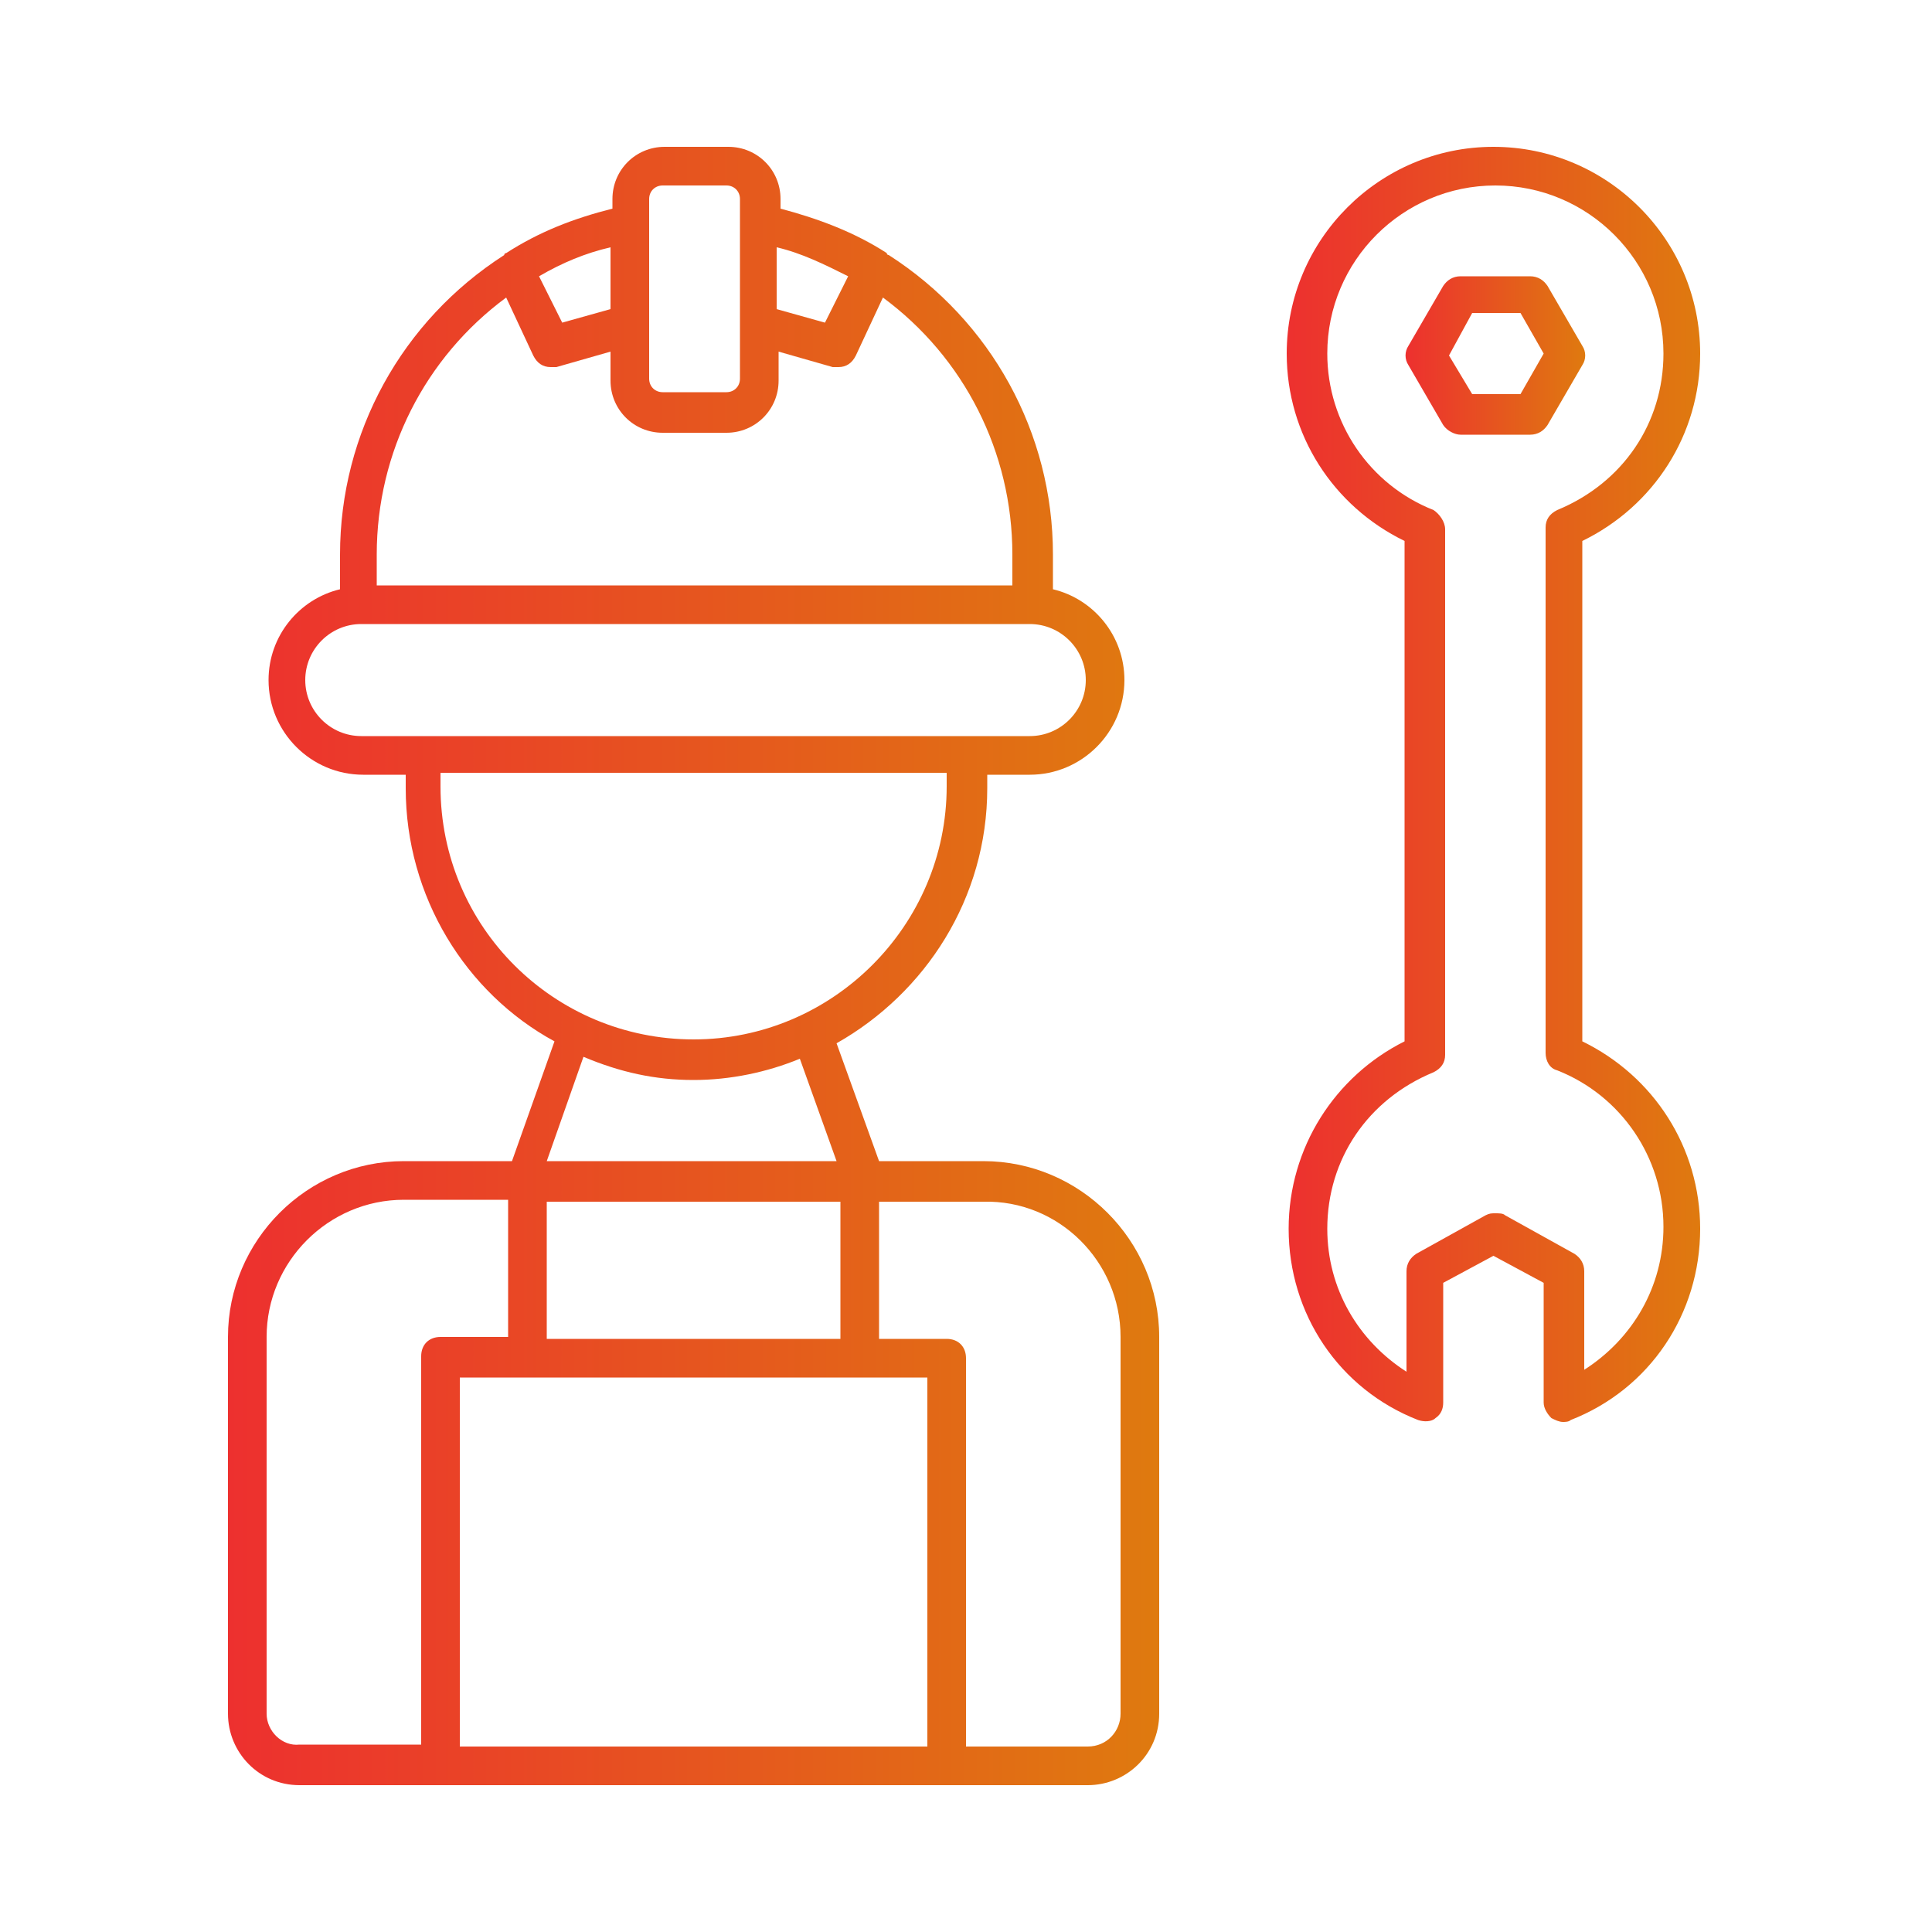 <svg width="62" height="62" viewBox="0 0 62 62" fill="none" xmlns="http://www.w3.org/2000/svg">
<path d="M12.958 37.262C9.858 37.262 7.316 39.804 7.316 42.904V54.994C7.316 56.234 8.308 57.288 9.61 57.288H14.136H30.38H34.906C36.146 57.288 37.2 56.296 37.2 54.994V42.904C37.2 39.804 34.658 37.262 31.558 37.262H28.21L26.846 33.48C29.698 31.868 31.682 28.83 31.682 25.296V24.862H33.046C34.72 24.862 36.084 23.498 36.084 21.824C36.084 20.398 35.092 19.22 33.79 18.91V17.794C33.79 13.888 31.806 10.292 28.52 8.184C28.52 8.184 28.458 8.184 28.458 8.122C27.404 7.44 26.226 7.006 25.048 6.696V6.386C25.048 5.456 24.304 4.712 23.374 4.712H21.328C20.398 4.712 19.654 5.456 19.654 6.386V6.696C18.414 7.006 17.298 7.44 16.244 8.122C16.244 8.122 16.182 8.122 16.182 8.184C12.896 10.292 10.912 13.888 10.912 17.794V18.91C9.61 19.22 8.618 20.398 8.618 21.824C8.618 23.498 9.982 24.862 11.656 24.862H13.02V25.296C13.02 28.768 14.942 31.868 17.794 33.418L16.43 37.262H12.958ZM26.97 42.966H17.546V38.564H26.97V42.966ZM8.556 54.994V42.904C8.556 40.486 10.54 38.502 12.958 38.502H16.306V42.904H14.136C13.764 42.904 13.516 43.152 13.516 43.524V55.986H9.61C9.052 56.048 8.556 55.552 8.556 54.994ZM14.756 56.048V44.206H16.926H27.59H29.76V56.048H14.756ZM35.96 42.904V54.994C35.96 55.552 35.526 56.048 34.906 56.048H31V43.586C31 43.214 30.752 42.966 30.38 42.966H28.21V38.564H31.558C33.976 38.502 35.96 40.486 35.96 42.904ZM24.924 7.936C25.73 8.122 26.474 8.494 27.218 8.866L26.474 10.354L24.924 9.92V7.936ZM20.832 6.386C20.832 6.138 21.018 5.952 21.266 5.952H23.312C23.56 5.952 23.746 6.138 23.746 6.386V7.192V10.416V12.152C23.746 12.4 23.56 12.586 23.312 12.586H21.266C21.018 12.586 20.832 12.4 20.832 12.152V10.416V7.192V6.386ZM19.592 9.92L18.042 10.354L17.298 8.866C18.042 8.432 18.786 8.122 19.592 7.936V9.92ZM16.244 9.548L17.112 11.408C17.236 11.656 17.422 11.78 17.67 11.78C17.732 11.78 17.794 11.78 17.856 11.78L19.592 11.284V12.214C19.592 13.144 20.336 13.888 21.266 13.888H23.312C24.242 13.888 24.986 13.144 24.986 12.214V11.284L26.722 11.78C26.784 11.78 26.846 11.78 26.908 11.78C27.156 11.78 27.342 11.656 27.466 11.408L28.334 9.548C30.938 11.47 32.488 14.508 32.488 17.794V18.786H12.09V17.794C12.09 14.508 13.64 11.47 16.244 9.548ZM9.796 21.824C9.796 20.832 10.602 20.026 11.594 20.026H33.046C34.038 20.026 34.844 20.832 34.844 21.824C34.844 22.816 34.038 23.622 33.046 23.622H31.124H13.516H11.594C10.602 23.622 9.796 22.816 9.796 21.824ZM14.136 25.234V24.8H30.38V25.234C30.38 29.698 26.722 33.356 22.258 33.356C17.794 33.356 14.136 29.76 14.136 25.234ZM22.258 34.658C23.436 34.658 24.614 34.41 25.668 33.976L26.846 37.262H17.546L18.724 33.914C19.902 34.41 21.018 34.658 22.258 34.658Z" fill="url(#paint0_linear_165_6180)"/>
<path d="M41.354 39.432C41.354 42.16 42.966 44.578 45.508 45.57C45.694 45.632 45.942 45.632 46.066 45.508C46.252 45.384 46.314 45.198 46.314 45.012V41.168L47.926 40.3L49.538 41.168V45.012C49.538 45.198 49.662 45.384 49.786 45.508C49.91 45.57 50.034 45.632 50.158 45.632C50.22 45.632 50.344 45.632 50.406 45.57C52.948 44.578 54.56 42.16 54.56 39.432C54.56 36.828 53.072 34.534 50.778 33.418V17.36C53.072 16.244 54.56 13.95 54.56 11.346C54.56 7.688 51.584 4.712 47.926 4.712C44.268 4.712 41.292 7.688 41.292 11.346C41.292 13.95 42.78 16.244 45.074 17.36V33.418C42.842 34.534 41.354 36.828 41.354 39.432ZM46.004 16.368C43.958 15.562 42.594 13.578 42.594 11.346C42.594 8.37 45.012 5.952 47.988 5.952C50.964 5.952 53.382 8.37 53.382 11.346C53.382 13.578 52.08 15.5 49.972 16.368C49.724 16.492 49.6 16.678 49.6 16.926V33.79C49.6 34.038 49.724 34.286 49.972 34.348C52.018 35.154 53.382 37.138 53.382 39.37C53.382 41.292 52.39 42.966 50.84 43.958V40.796C50.84 40.548 50.716 40.362 50.53 40.238L48.298 38.998C48.236 38.936 48.112 38.936 47.988 38.936C47.864 38.936 47.802 38.936 47.678 38.998L45.446 40.238C45.26 40.362 45.136 40.548 45.136 40.796V44.02C43.586 43.028 42.594 41.354 42.594 39.432C42.594 37.2 43.896 35.278 46.004 34.41C46.252 34.286 46.376 34.1 46.376 33.852V16.988C46.376 16.74 46.19 16.492 46.004 16.368Z" fill="url(#paint1_linear_165_6180)"/>
<path d="M46.872 13.95H49.104C49.352 13.95 49.538 13.826 49.662 13.64L50.778 11.718C50.902 11.532 50.902 11.284 50.778 11.098L49.662 9.176C49.538 8.99 49.352 8.866 49.104 8.866H46.872C46.624 8.866 46.438 8.99 46.314 9.176L45.198 11.098C45.074 11.284 45.074 11.532 45.198 11.718L46.314 13.64C46.438 13.826 46.686 13.95 46.872 13.95ZM47.244 10.044H48.794L49.538 11.346L48.794 12.648H47.244L46.5 11.408L47.244 10.044Z" fill="url(#paint2_linear_165_6180)"/>
<defs>
<linearGradient id="paint0_linear_165_6180" x1="7.316" y1="31" x2="37.2" y2="31" gradientUnits="userSpaceOnUse">
<stop stop-color="#ED302F"/>
<stop offset="1" stop-color="#DF7A0F"/>
</linearGradient>
<linearGradient id="paint1_linear_165_6180" x1="41.292" y1="25.172" x2="54.56" y2="25.172" gradientUnits="userSpaceOnUse">
<stop stop-color="#ED302F"/>
<stop offset="1" stop-color="#DF7A0F"/>
</linearGradient>
<linearGradient id="paint2_linear_165_6180" x1="45.105" y1="11.408" x2="50.871" y2="11.408" gradientUnits="userSpaceOnUse">
<stop stop-color="#ED302F"/>
<stop offset="1" stop-color="#DF7A0F"/>
</linearGradient>
</defs>
</svg>
